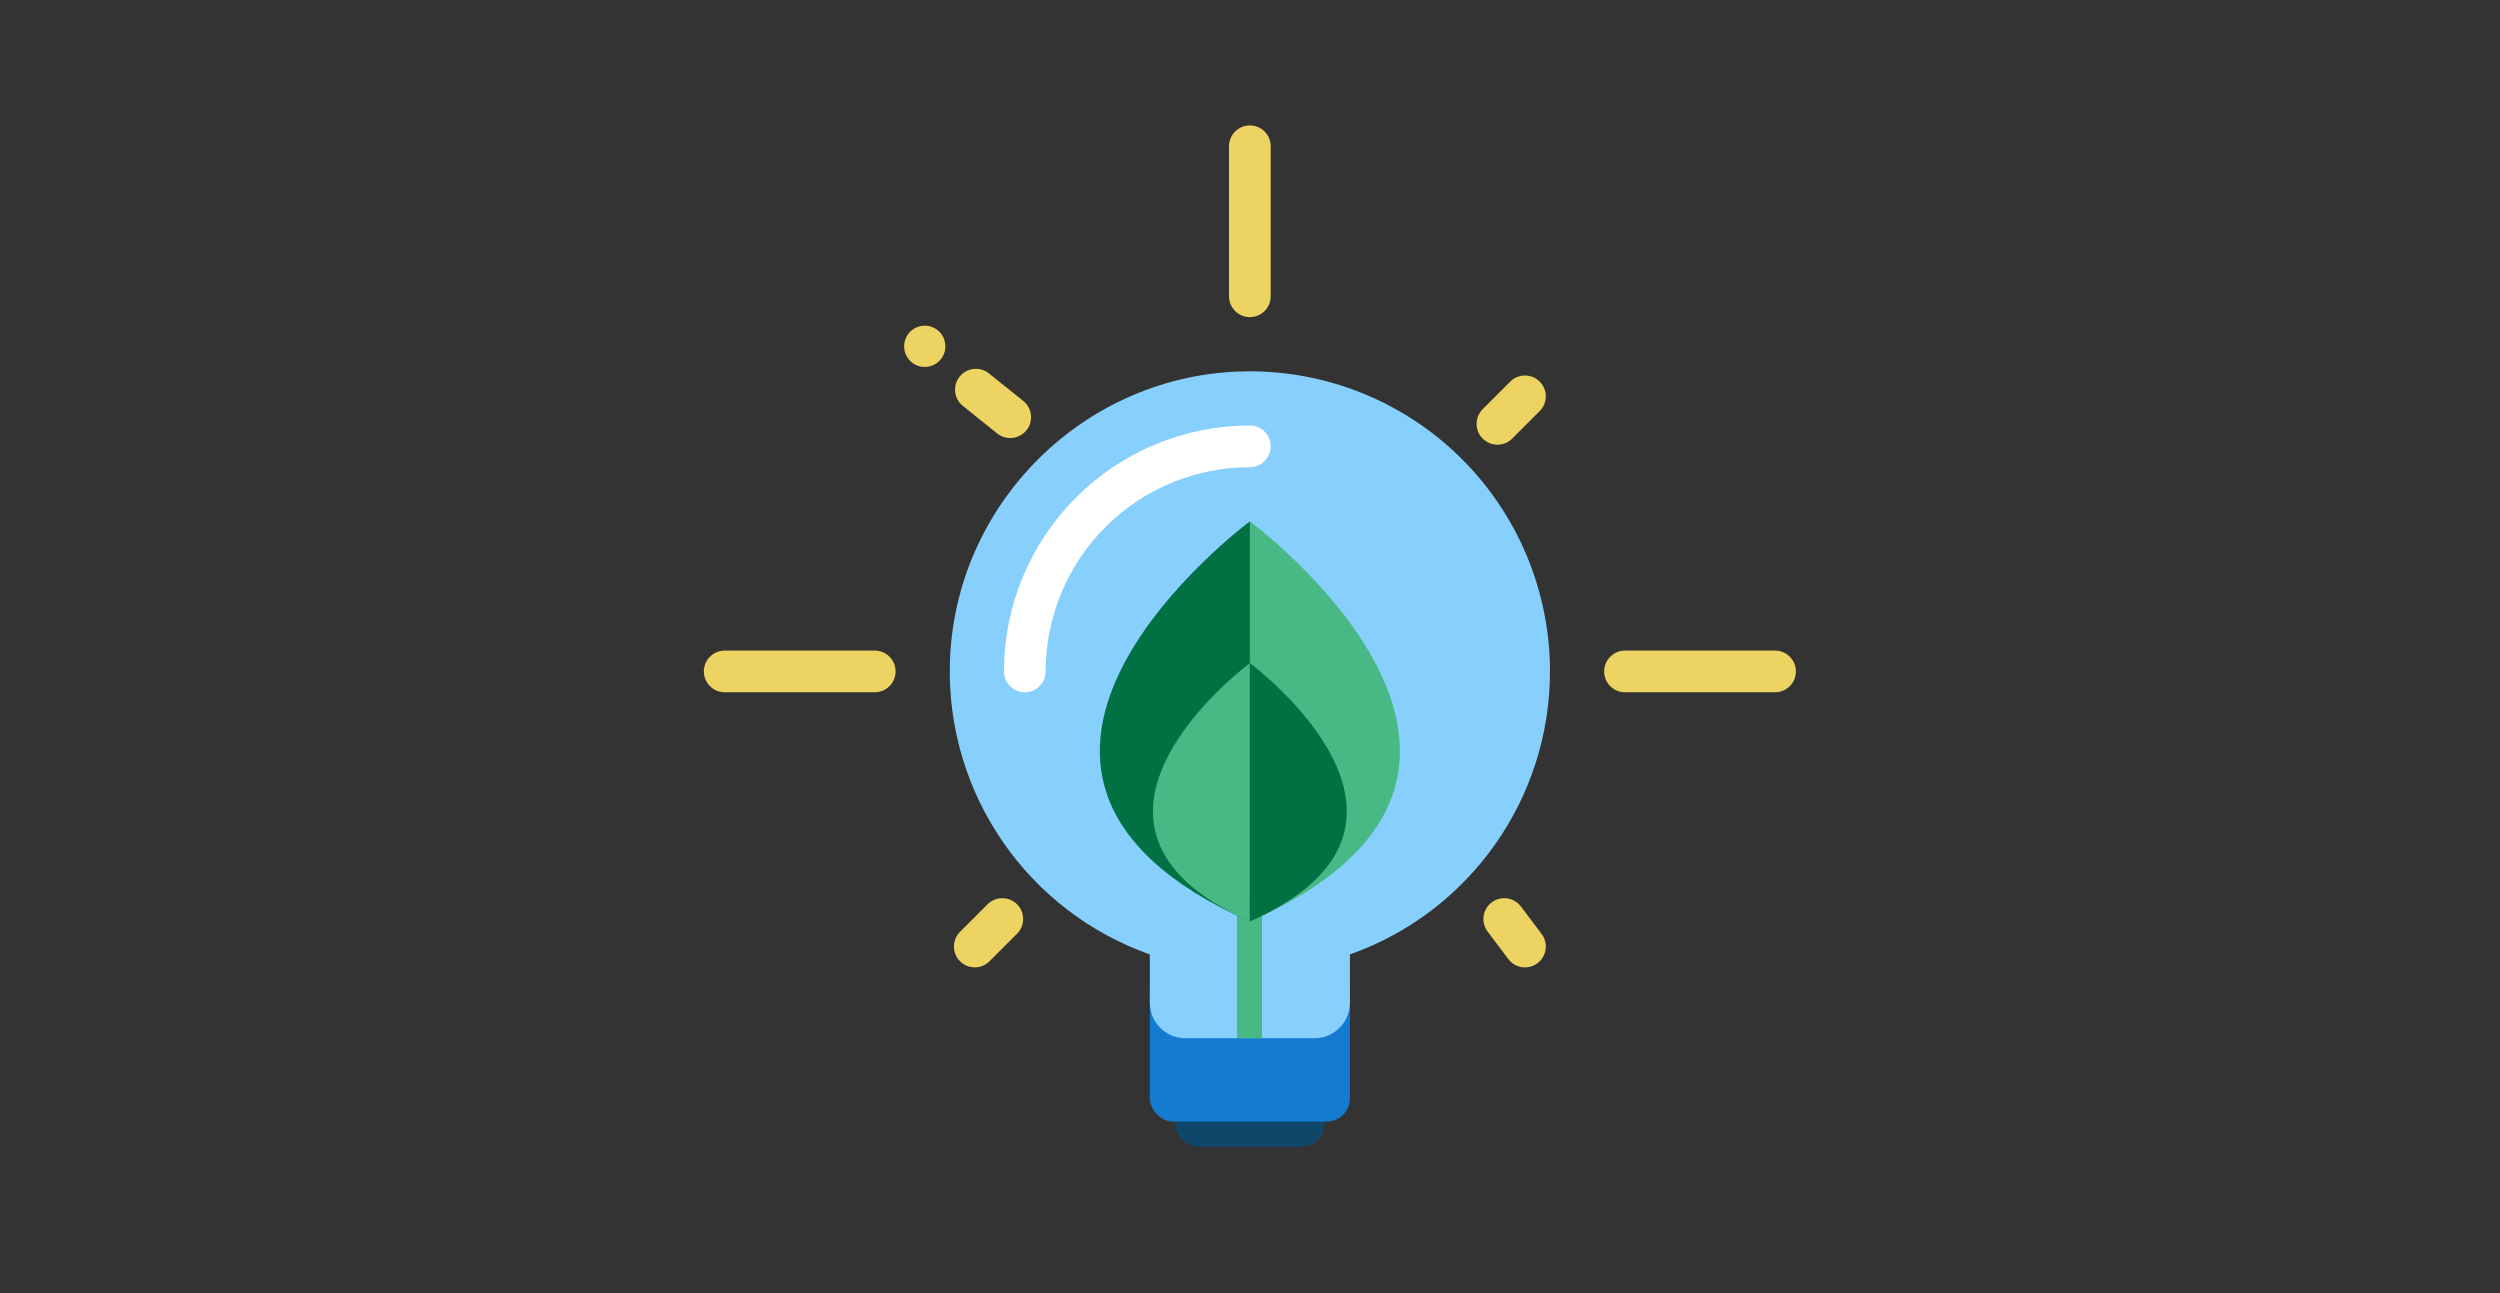 <?xml version="1.0" encoding="UTF-8"?>
<svg preserveAspectRatio="xMidYMid slice" xmlns="http://www.w3.org/2000/svg" xmlns:xlink="http://www.w3.org/1999/xlink" width="640px" height="331px" viewBox="0 0 1200 620">
  <rect x="0" y="0" width="1200" height="620" fill="#333333" stroke="none"/>
  <title>flywire-values-evolved-learning</title>
  <g id="flywire-values-evolved-learning" stroke="none" stroke-width="1" fill="none" fill-rule="evenodd">
    <g id="Flywire-Evolved-Learning" transform="translate(348, 70)">
      <rect id="Rectangle" fill="#0F476B" fill-rule="nonzero" x="216.018" y="405.482" width="71.839" height="74.387" rx="11.104"></rect>
      <rect id="Rectangle" fill="#147BD1" fill-rule="nonzero" x="203.97" y="393.43" width="95.936" height="74.387" rx="11.104"></rect>
      <path d="M395.841,251.962 C395.841,213.44 380.396,176.527 352.964,149.483 C325.531,122.439 288.401,107.523 249.883,108.073 C172.943,109.146 109.911,171.519 108.076,248.445 C106.555,310.71 145.252,366.891 203.97,387.665 L203.97,410.855 C203.97,415.36 205.76,419.681 208.946,422.867 C212.132,426.054 216.453,427.843 220.959,427.843 L282.917,427.843 C292.299,427.843 299.905,420.237 299.905,410.855 L299.905,387.665 C357.402,367.321 395.841,312.952 395.841,251.962 L395.841,251.962 Z" id="Path" fill="#87CFFD" fill-rule="nonzero"></path>
      <rect id="Rectangle" fill="#48B985" fill-rule="nonzero" x="245.774" y="359.889" width="11.992" height="67.954"></rect>
      <g id="Group" transform="translate(179.879, 179.879)" fill-rule="nonzero">
        <g id="Path">
          <path d="M72.058,0.131 C72.058,0.131 233.95,120.05 72.058,192.002 L72.058,0.131 Z" fill="#48B985"></path>
          <path d="M72.058,0.131 C72.058,0.131 -89.833,120.05 72.058,192.002 L72.058,0.131 Z" fill="#017043"></path>
        </g>
        <g transform="translate(25.316, 67.954)" id="Path">
          <path d="M46.742,0.131 C46.742,0.131 -57.813,77.579 46.742,124.047 L46.742,0.131 Z" fill="#48B985"></path>
          <path d="M46.742,0.131 C46.742,0.131 151.297,77.579 46.742,124.047 L46.742,0.131 Z" fill="#017043"></path>
        </g>
      </g>
      <path d="M144.01,251.962 C144.01,223.337 155.381,195.886 175.621,175.645 C195.862,155.405 223.313,144.034 251.938,144.034" id="Path" stroke="#FFFFFF" stroke-width="19.987" stroke-linecap="round" stroke-linejoin="round"></path>
      <line x1="251.938" y1="0.131" x2="251.938" y2="72.082" id="Path" stroke="#EDD462" stroke-width="19.987" stroke-linecap="round" stroke-linejoin="round"></line>
      <line x1="503.768" y1="251.962" x2="431.817" y2="251.962" id="Path" stroke="#EDD462" stroke-width="19.987" stroke-linecap="round" stroke-linejoin="round"></line>
      <line x1="72.058" y1="251.962" x2="0.107" y2="251.962" id="Path" stroke="#EDD462" stroke-width="19.987" stroke-linecap="round" stroke-linejoin="round"></line>
      <line x1="383.849" y1="120.05" x2="370.652" y2="133.247" id="Path" stroke="#EDD462" stroke-width="19.987" stroke-linecap="round" stroke-linejoin="round"></line>
      <line x1="133.223" y1="370.676" x2="120.026" y2="383.873" id="Path" stroke="#EDD462" stroke-width="19.987" stroke-linecap="round" stroke-linejoin="round"></line>
      <line x1="120.559" y1="116.85" x2="137.019" y2="130.047" id="Path" stroke="#EDD462" stroke-width="19.987" stroke-linecap="round" stroke-linejoin="round"></line>
      <line x1="373.915" y1="370.676" x2="383.849" y2="383.873" id="Path" stroke="#EDD462" stroke-width="19.987" stroke-linecap="round" stroke-linejoin="round"></line>
      <circle id="Oval" fill="#EDD462" fill-rule="nonzero" cx="96.042" cy="96.066" r="9.886"></circle>
    </g>
  </g>
</svg>
